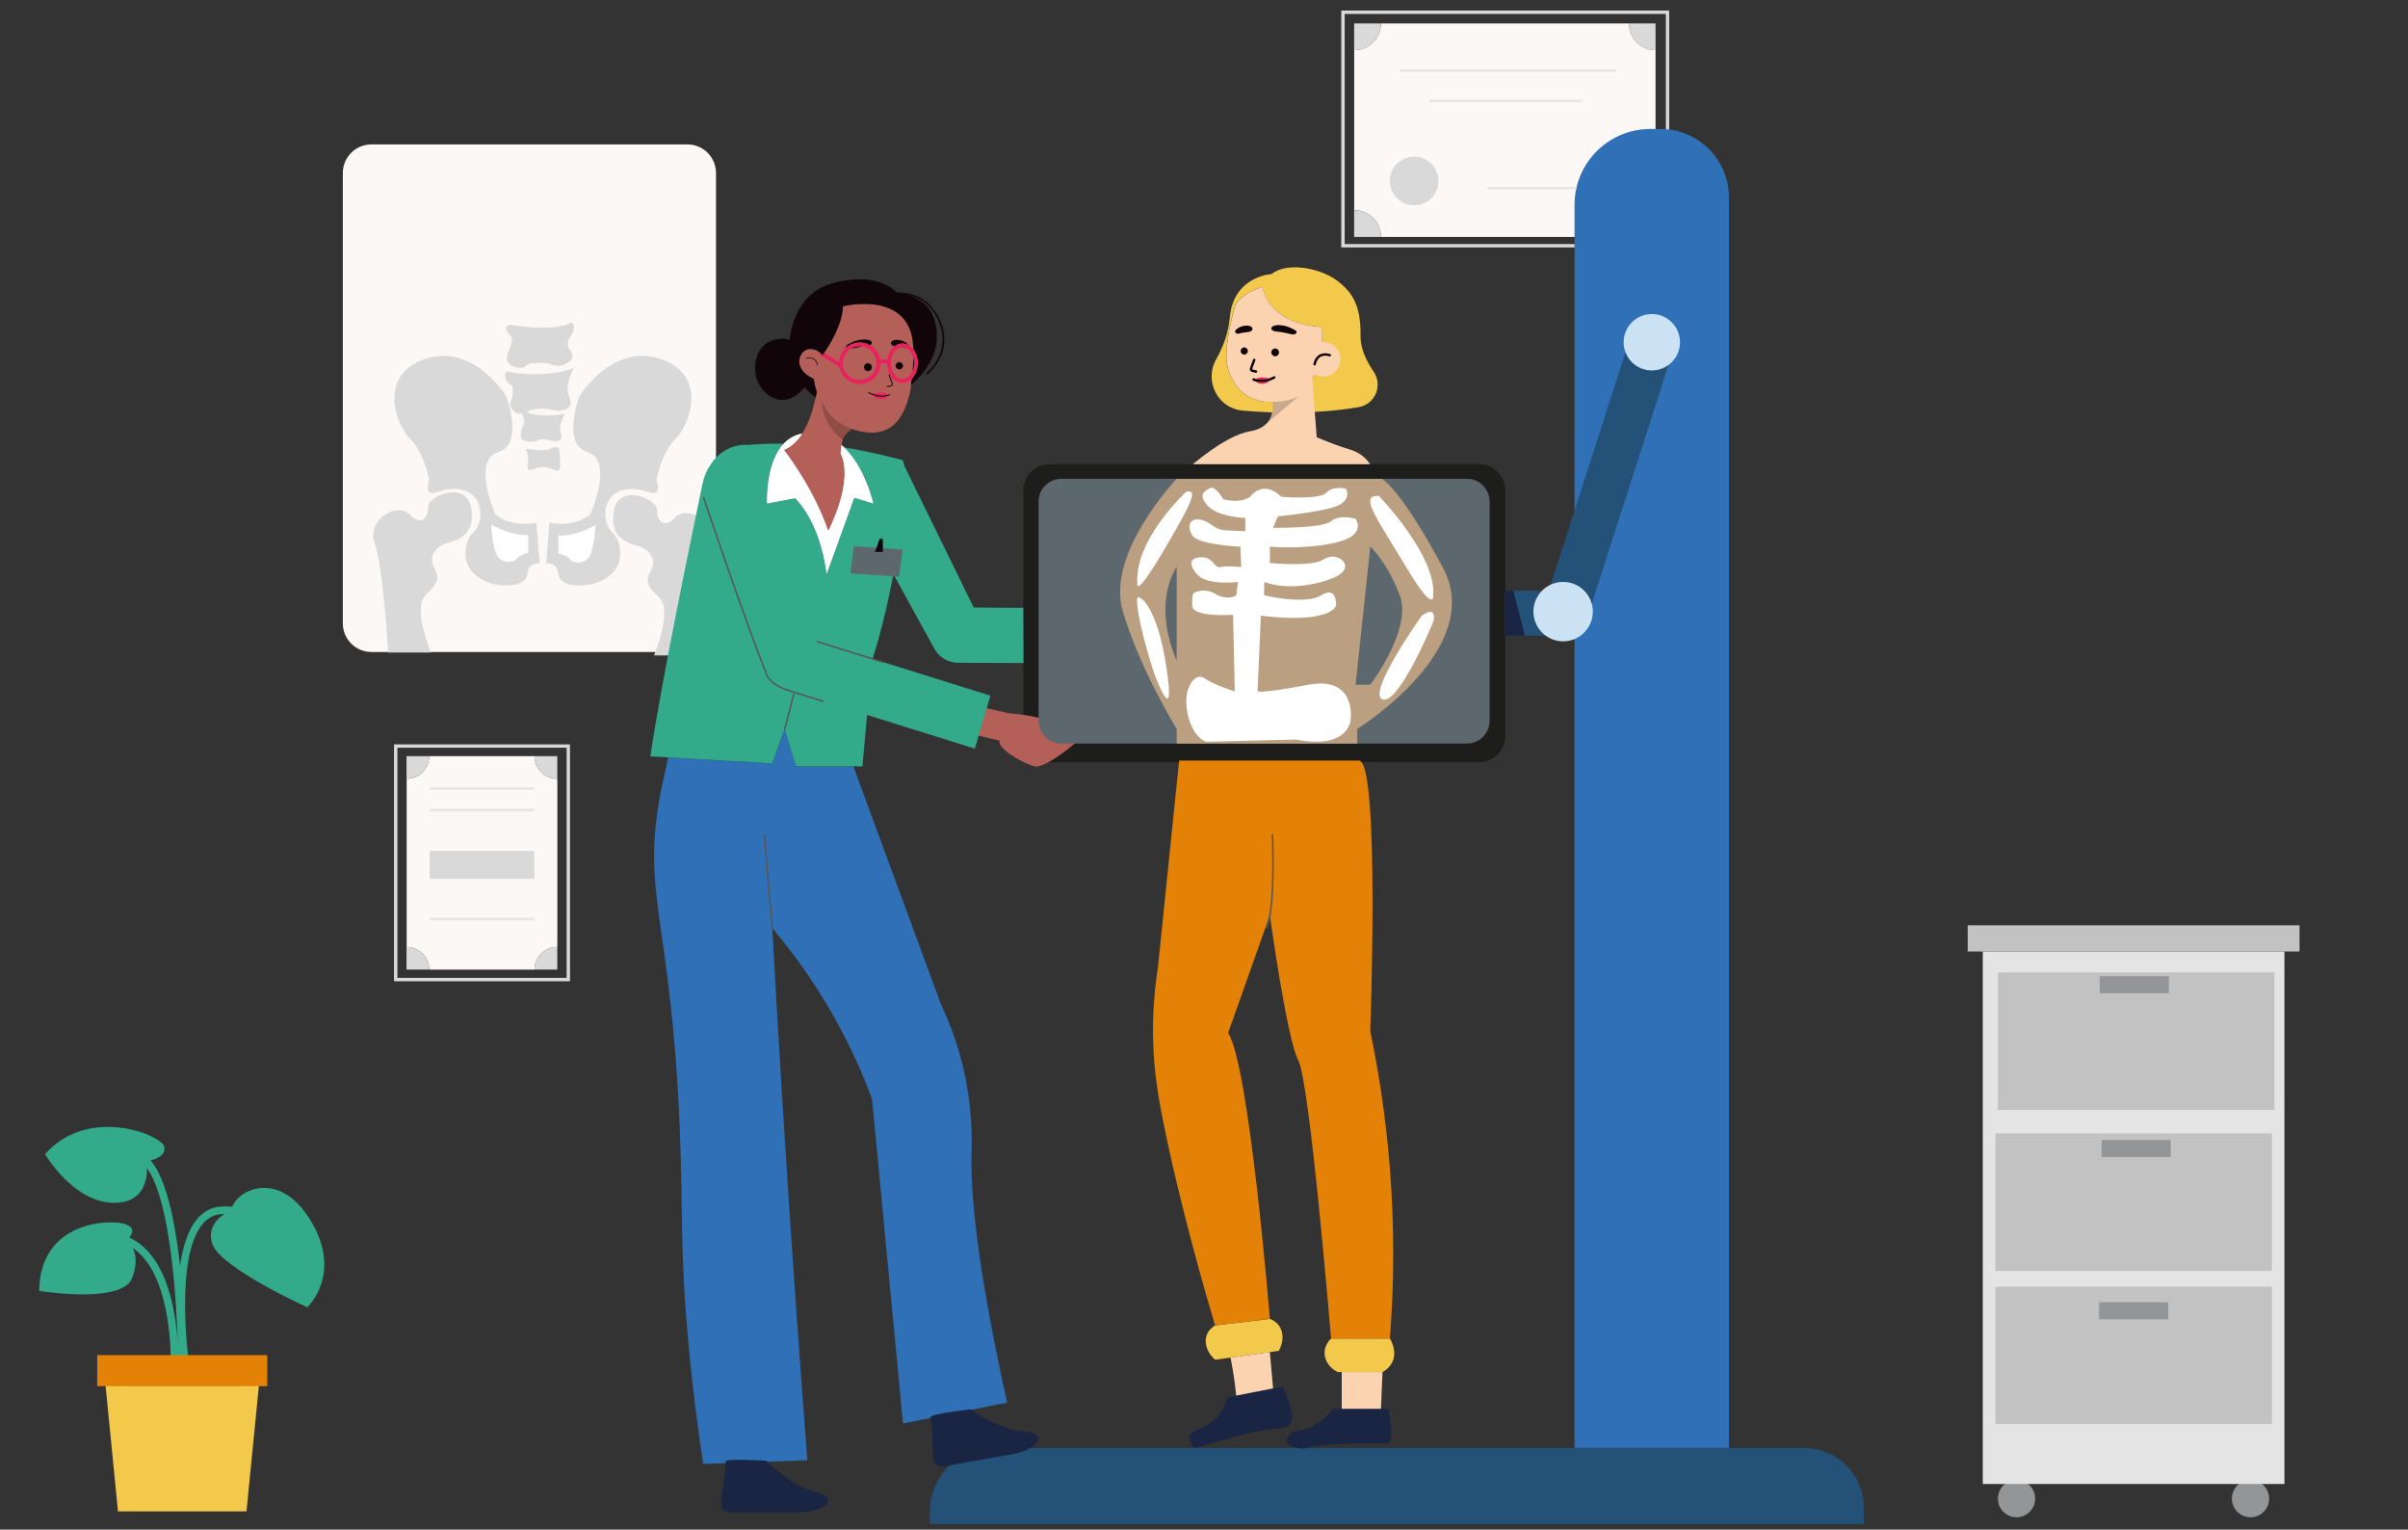 <?xml version="1.0" encoding="UTF-8"?>
<svg xmlns="http://www.w3.org/2000/svg" id="Calque_1" viewBox="0 0 685 435">
  <rect x="0" y="0" width="685" height="435" fill="#333333" stroke="none"/>
  <path d="m420.71,132.49h-122.1c-3.87,0-7.02,3.15-7.02,7.02v69.74c0,3.87,3.15,7.02,7.02,7.02h122.1c3.87,0,7.02-3.15,7.02-7.02v-69.74c0-3.87-3.15-7.02-7.02-7.02h0Zm3.03,72.5c0,3.57-2.9,6.46-6.46,6.46h-115.37c-3.57,0-6.46-2.9-6.46-6.46v-62.38c0-3.57,2.9-6.46,6.46-6.46h115.37c3.57,0,6.46,2.9,6.46,6.46v62.38Z" style="fill:#1d1d1b; stroke:#1d1d1b; stroke-miterlimit:10;"></path>
  <path d="m470.95,14.26v53.12h-85.73,7.6c0-4.2-3.39-7.58-7.57-7.58h-.03V14.26h.03c4.18,0,7.57-3.39,7.57-7.57v-.03h70.57v.03c0,4.18,3.37,7.56,7.56,7.57Zm-275.41,26.81h-89.88c-4.49,0-8.14,3.64-8.14,8.14v128.07c0,4.49,3.64,8.14,8.14,8.14h89.88c4.49,0,8.14-3.64,8.14-8.14V49.21c0-4.49-3.64-8.14-8.14-8.14h0Zm-36.99,173.97v60.72h-42.87,6.4c0-3.56-2.86-6.43-6.4-6.47v-47.81c3.54-.04,6.39-2.91,6.4-6.44h29.98c0,3.57,2.91,6.44,6.46,6.44v-6.44h.03Zm-.03,54.25c-3.57,0-6.46,2.9-6.46,6.46h6.46v-6.46Z" style="fill:#fbf8f5; stroke-width:0px;"></path>
  <path d="m402.28,44.55c-3.81,0-6.91,3.1-6.91,6.91s3.1,6.91,6.91,6.91,6.91-3.1,6.91-6.91-3.1-6.91-6.91-6.91Zm-17.04,15.26h-.03v7.57h7.6c0-4.19-3.39-7.57-7.57-7.57Zm-.03-53.14v7.6h.03c4.18,0,7.57-3.39,7.57-7.57v-.03h-7.6Zm17.06,37.88c-3.81,0-6.91,3.1-6.91,6.91s3.1,6.91,6.91,6.91,6.91-3.1,6.91-6.91-3.1-6.91-6.91-6.91Zm61.11-37.88v.03c0,4.18,3.37,7.56,7.56,7.57h0v-7.6h-7.57Zm0,60.72h7.57v-7.57c-4.19,0-7.57,3.38-7.57,7.57Zm0,0h7.57v-7.57c-4.19,0-7.57,3.38-7.57,7.57Zm0-60.72v.03c0,4.18,3.37,7.56,7.56,7.57h0v-7.6h-7.57Zm-61.11,37.88c-3.81,0-6.91,3.1-6.91,6.91s3.1,6.91,6.91,6.91,6.91-3.1,6.91-6.91-3.1-6.91-6.91-6.91Zm-17.06-30.28h.03c4.18,0,7.57-3.39,7.57-7.57v-.03h-7.6v7.6Zm.03,45.54h-.03v7.57h7.6c0-4.19-3.39-7.57-7.57-7.57Zm-3.69-56.8v67.36h93.28V3h-93.28Zm92.33,66.4h-91.37V3.96h91.37v65.45Zm-2.93-9.59c-4.19,0-7.57,3.38-7.57,7.57h7.57v-7.57Zm0-45.55h0v-7.6h-7.57v.03c0,4.18,3.37,7.56,7.56,7.57Zm-68.67,44.11c3.81,0,6.91-3.1,6.91-6.91s-3.1-6.91-6.91-6.91-6.91,3.1-6.91,6.91,3.1,6.91,6.91,6.91Zm-9.46-51.68v-.03h-7.6v7.6h.03c4.18,0,7.57-3.39,7.57-7.57Zm-7.57,53.11h-.03v7.57h7.6c0-4.19-3.39-7.57-7.57-7.57Zm0,0h-.03v7.57h7.6c0-4.19-3.39-7.57-7.57-7.57Zm-.03-53.14v7.6h.03c4.18,0,7.57-3.39,7.57-7.57v-.03h-7.6Zm17.06,37.88c-3.81,0-6.91,3.1-6.91,6.91s3.1,6.91,6.91,6.91,6.91-3.1,6.91-6.91-3.1-6.91-6.91-6.91Zm61.11-37.88v.03c0,4.18,3.37,7.56,7.56,7.57h0v-7.6h-7.57Zm0,60.72h7.57v-7.57c-4.19,0-7.57,3.38-7.57,7.57ZM385.22,6.66v7.6h.03c4.18,0,7.57-3.39,7.57-7.57v-.03h-7.6Zm78.17,0v.03c0,4.18,3.37,7.56,7.56,7.57h0v-7.6h-7.57Zm-78.14,53.14h-.03v7.57h7.6c0-4.19-3.39-7.57-7.57-7.57Zm78.14,7.58h7.57v-7.57c-4.19,0-7.57,3.38-7.57,7.57Zm-271.21,57.42c3.95-3.8,9.39-18.13-4.28-22.74s-23,10.54-23,10.54c0,0-5.32,13.67,2.25,15.97,7.58,2.3.82,17.62.82,17.62,0,0-3.95,3.95-11.69,2.47l-.91,11.53c.66-.03,1.63.04,2.39.66,1.17.97.76,2.39,1.48,3.6,1.4,2.35,5.9,2.07,6.76,2.02,3.22-.2,8.49-1.88,10.01-6.45,1.11-3.32-.33-6.45-.47-6.75-.94-1.97-1.81-1.8-2.64-3.62-1.17-2.57-.98-6.36,1.2-8.57,1.52-1.54,3.51-1.84,4.4-1.96,4.28-.62,7.02,1.97,8.23.82.42-.4.71-1.29,0-3.46h0s1.48-7.87,5.44-11.67h0Zm-.04,22.31c-3.13,3.38-5.27,1.23-5.27-2.06s-10.71-7.58-12.19,0,3.3,9.23,6.92,10.26c3.62,1.03,5.1,4.23,3.62,6.87s-1.65,4.12,2.3,7.74-1.48,16.47-1.48,16.47h12.19s1.32-23.55,3.79-30.93c2.47-7.38-6.76-11.74-9.88-8.36h0Zm38.56-23.99c-13.56-.37-12.48,20.07-12.48,20.07l7.94-1.51s6.97,6.03,9,21.57l7.86-21.71,5.4,1.64s-4.16-19.68-17.71-20.06Zm-68.24-27.65c1.82-3.13,0-3.79,0-3.79-4.61,2.96-17.62.66-17.62.66h0s-1.98.82,0,2.64c1.98,1.81-.33,4.12-.66,6.75s4.45,3.62,5.44,2.3,6.59-.66,6.59-.66c0,0,2.14,1.48,4.94,0s1.32-3.46,1.32-3.46c-2.14-2.3,0-4.45,0-4.45h0Zm.79,9.16c-.19.09-7.01,3.16-19.29,1.05,0,0-1.26,2.47,1.86,4.12,0,0,.33,2.47-.5,4.28-.54,1.18.26,2.49,1.16,3.13.53.38,1.22.51,1.99.4.76,1.53.73,2.55.49,3.23-.24.66-.83,1.48-.82,2.8,0,.38,0,.68.15.97.78,1.46,4.13.93,4.13.93,0,0,1.16-1.23,4.28-.25,3.13.98,3.13-1.32,3.13-1.32-1.48-2.14.82-6.32.82-6.32-1.63.36-4.02.7-6.86.43-1.58-.14-2.95-.45-4.12-.79.36-.15.74-.34,1.1-.57,1.85-.57,3.32-.58,4.28-.5,1.93.18,2.8.83,4.61.5.64-.11,1.95-.36,2.47-1.32.54-.98-.06-2.15-.33-2.96-.53-1.58-.59-4.02,1.45-7.8h0Zm0-.02v.02h.02v-.02h-.02Zm-4.26,22.98s-.81-.98-2.47,0c-1.64.98-6.87,0-6.92,0,.23.57.52,1.42.61,2.47.19,2.02-.47,2.95.05,3.45.68.67,1.99-.77,4.43-.68,2.31.1,3.5,1.49,4.3.85.17-.14.39-.43.39-2.17,0-1.62-.2-2.95-.39-3.92h0Zm-6.42,21.07c-7.74,1.48-11.69-2.47-11.69-2.47,0,0-6.76-15.31.82-17.62,7.57-2.3,2.25-15.97,2.25-15.97,0,0-9.33-15.15-23-10.54-13.67,4.61-8.23,18.94-4.28,22.74,3.96,3.8,5.44,11.68,5.44,11.68h0c-.71,2.16-.42,3.05,0,3.45,1.21,1.15,3.95-1.44,8.23-.82.89.12,2.88.42,4.4,1.96,2.19,2.22,2.37,6,1.2,8.57-.83,1.83-1.7,1.65-2.64,3.62-.14.3-1.58,3.43-.47,6.75,1.52,4.57,6.79,6.25,10.01,6.45.86.06,5.36.33,6.76-2.02.73-1.21.32-2.64,1.48-3.6.76-.62,1.73-.69,2.39-.66l-.91-11.53h0Zm-18.6-4.44c-1.48-7.58-12.19-3.3-12.19,0s-2.14,5.45-5.27,2.06c-3.13-3.38-12.35.98-9.88,8.36,2.47,7.37,3.79,30.93,3.79,30.93h12.19s-4.3-10.17-2.46-14.96l.98-1.51c3.95-3.62,3.79-5.1,2.3-7.74s0-5.84,3.62-6.87c3.62-1.03,8.4-2.68,6.92-10.26Zm-18.3,125.06h-.03v6.46h6.42c0-3.55-2.86-6.42-6.4-6.46Zm-.03-54.25v6.44h.03c3.54-.04,6.39-2.91,6.4-6.44h-6.42Zm6.57,26.95v7.96h29.79v-7.96h-29.79,0Zm29.84-26.95c0,3.57,2.91,6.44,6.46,6.44v-6.44h-6.46Zm0,60.71h6.46v-6.46c-3.57,0-6.46,2.9-6.46,6.46Zm0,0h6.46v-6.46c-3.57,0-6.46,2.9-6.46,6.46Zm0-60.71c0,3.57,2.91,6.44,6.46,6.44v-6.44h-6.46Zm-29.84,34.91h29.79v-7.96h-29.79v7.96Zm-6.57-28.47h.03c3.54-.04,6.39-2.91,6.4-6.44h-6.42v6.44Zm.03,47.81h-.03v6.46h6.42c0-3.55-2.86-6.42-6.4-6.46Zm-3.59-57.58v67.36h50.06v-67.36h-50.06Zm49.11,66.4h-48.15v-65.45h48.15v65.45Zm-2.68-8.82c-3.57,0-6.46,2.9-6.46,6.46h6.46v-6.46Zm0-47.81v-6.44h-6.46c0,3.57,2.91,6.44,6.46,6.44Zm-6.51,20.51h-29.79v7.96h29.79v-7.96Zm-29.93-26.95h-6.42v6.44h.03c3.54-.04,6.39-2.91,6.4-6.44Zm-6.4,54.25h-.03v6.46h6.42c0-3.55-2.86-6.42-6.4-6.46Zm0,0h-.03v6.46h6.42c0-3.55-2.86-6.42-6.4-6.46Zm-.03-54.25v6.44h.03c3.54-.04,6.39-2.91,6.4-6.44h-6.42Zm6.57,26.95v7.96h29.79v-7.96h-29.79Zm29.84-26.95c0,3.57,2.91,6.44,6.46,6.44v-6.44h-6.46Zm0,60.71h6.46v-6.46c-3.57,0-6.46,2.9-6.46,6.46Zm-36.4-60.71v6.44h.03c3.54-.04,6.39-2.91,6.4-6.44h-6.42Zm36.4,0c0,3.57,2.91,6.44,6.46,6.44v-6.44h-6.46Zm-36.37,54.25h-.03v6.46h6.42c0-3.55-2.86-6.42-6.4-6.46Zm36.37,6.46h6.46v-6.46c-3.57,0-6.46,2.9-6.46,6.46Zm-29.84-33.76v7.96h29.79v-7.96h-29.79Z" style="fill:#d9d9d9; stroke-width:0px;"></path>
  <path d="m286.5,398.88h0c-9.88,1.99-19.76,3.96-29.63,5.94-2.93-30.74-5.85-61.49-8.79-92.23-2.52-6.84-5.9-14.58-10.47-22.77-5.89-10.55-12.23-19.14-17.91-25.84.83,15.15,1.71,30.38,2.65,45.67,2.19,35.6,4.64,70.82,7.32,105.63-9.88.34-19.76.7-29.63,1.04-1.21-7.94-2.85-19.76-4.19-34.17-2.46-26.62-1.51-36.5-2.44-60.31-2.38-60.75-11.35-67.47-5.23-97.61.51-2.53,1.16-5.58,1.87-8.82l29.65,1.73,3.53-9.78,3.23,10.6h16.3c8.3,22.54,16.61,45.08,24.9,67.62,1.7,3.59,4.09,9.23,5.93,16.39,3.29,12.85,2.87,23.11,2.79,26.15-.29,11.27,1.43,31.49,10.11,70.77h0Zm161.4-217.19v230.09h43.93V56.15c0-10.75-8.72-19.47-19.47-19.47h-2.9c-11.9,0-21.55,9.65-21.55,21.55v89.57" style="fill:#3070b7; stroke-width:0px;"></path>
  <path d="m530.19,428.69v4.72h-265.65v-3.68c0-9.89,8.03-17.93,17.93-17.93h230.83c9.32,0,16.89,7.57,16.89,16.89Zm-85.99-258.02l8.09,2.6,22.62-70.33-12.15-3.91-22.18,68.96h-12.39v12.76h16v-10.09h0Z" style="fill:#235177; stroke-width:0px;"></path>
  <path d="m297.32,204.61c-5.24-1.53-10.23-1.74-10.23-1.74l-13.99-3.2h-.02l-2.24,7.69,13.57,3.29c-.91,2.25,7.25,6.84,10.15,7.31s11.99-6.82,12.83-8.19c.85-1.38-4.84-3.61-10.08-5.15h0Zm-37.36-102.28s0,.11,0,.16h0c0,.47-.04.94-.07,1.41-.13,1.95-.33,3.8-.62,5.53,0,.07-.02.12-.03.19-1.69,10.03-6.35,15.99-16.93,12.36-1.12.94-2.18,1.99-2.53,2.85-.05.11-.09.25-.12.41-.1.37-.18.86-.26,1.35-.02.18-.05.37-.07.55-.12.93-.19,1.74-.19,1.74,3.93,8.14-3.53,22.15-3.53,22.15-4.42-12.81-12.64-23.09-12.64-23.09,1.04-.4,1.98-1.01,2.82-1.76.91-.82,1.71-1.8,2.4-2.88,2.11-3.3,3.27-7.48,3.86-10.33.11-.55.2-1.06.28-1.5-.35-1.09-.63-2.21-.8-3.36,0-.11,0-.23,0-.34-6.57-2.87-4.19-8.63-1.03-8.55,1.59.04,2.72.81,3.44,1.78,1.41-1.95,5.68-8.31,5.82-13.88.02-.02.04-.03.07-.04.34-.09,2.09-.48,4.44-.61,1.88-.11,4.16-.06,6.38.47,3.59.85,7.07,2.93,8.61,7.5.64,2.21.83,4.84.73,7.88h0Z" style="fill:#b46058; stroke-width:0px;"></path>
  <path d="m444.66,165.49c4.67,0,8.45,3.79,8.45,8.45s-3.79,8.45-8.45,8.45-8.45-3.79-8.45-8.45,3.79-8.45,8.45-8.45Zm25.23-76.18c4.43,0,8.02,3.59,8.02,8.02s-3.59,8.02-8.02,8.02-8.02-3.59-8.02-8.02,3.59-8.02,8.02-8.02Z" style="fill:#cbe2f4; stroke-width:0px;"></path>
  <path d="m264.72,403.02c-.14-.93,11.37-2.22,11.37-2.22,0,0,8.26,5.89,15.34,6.29,7.08.4,4.01,5.15-3.59,6.49-7.6,1.34-13.4,2.37-18.81,3.32-5.4.96-2.84-4.24-4.31-13.89h0Zm-58.31,12.61c.02-.94,11.59-.2,11.59-.2,0,0,7.11,7.24,14.02,8.86s3.05,5.77-4.67,5.77h-19.1c-5.49,0-2.06-4.67-1.83-14.43h0Zm188.53-5.23s-21.84,0-23.01,1.4c-3.21.56-5.54-.65-5.78-1.98-.22-1.22,1.35-2.48,1.6-2.67,1.33-.11,3.58-.45,6.01-1.74,2.89-1.53,4.58-3.62,5.37-4.76h15.8s1.86,8.36,0,9.76h0Zm-45.79-13.02c-1.01,3.58-2.68,5.57-4.1,6.75-2.95,2.43-6.35,2.54-6.73,4.53-.22,1.16.71,2.32,1.54,3.14,12.85-3.73,20.11-5.4,23.23-5.51.68-.02,3.09-.04,4.05-1.56.28-.43.54-.98.36-2.24-.7-4.88-2.67-8.14-2.67-8.14l-15.7,3.02h0Zm84.66-216.62h-5.6v-12.76h2.28c1.1,4.25,2.21,8.51,3.31,12.76h0Z" style="fill:#192542; stroke-width:0px;"></path>
  <path d="m390.75,105.67c-2.06-3-3.78-6.58-3.72-10.12.14-8.76-2.36-12.6-6.92-15.92-4.57-3.32-13.84-5.28-18.41-1.69h0s-10.85.54-11.88,12.47c-.36,4.15-1.78,8.07-3.87,11.8-3.48,6.19.49,13.94,7.56,14.56,9.14.8,20.98,1.03,32.93-.97,4.72-.79,7.03-6.18,4.31-10.12h0Zm-15.21-4.03c-2.37,11.86-11.83,12.47-11.83,12.47-7.92,1.2-12.62-3.22-14.4-9.28-1.37-4.66.62-12.25,1.64-16.55.34-1.45,1.13-2.78,2.3-3.71,1.82-1.42,3.82-2.4,5.88-2.92.55,3.13,3.82,10.56,16.72,11.31.39,2.5.33,5.4-.33,8.68Zm-29.88,275.3c-.63.37-1.75,1.16-2.32,2.55-.93,2.27-.02,5.18,2.32,7.21l18.13-2.55c1.4-2.48,1.41-5.3,0-7.21-.79-1.07-1.85-1.6-2.54-1.85l-15.58,1.85Zm47.65,13.25h-12.78c-2.41-1.16-3.88-3.47-3.72-5.81.14-2.02,1.45-3.34,1.85-3.72h16.73s.48.76.83,1.89c.24.75.71,2.37.11,4.16-.72,2.18-2.55,3.22-3.05,3.49h.02Z" style="fill:#f3c94c; stroke-width:0px;"></path>
  <path d="m339.16,132.49h0s0,0,0,0Zm35.41-8.12l-1.02-13.16v-.16s0,0,0,.02l-.26-3.36c.24-.4.48-.82.7-1.27.27.15.54.29.83.38,2.57.88,5.36-.49,6.24-3.05.88-2.57-.49-5.36-3.05-6.24-.63-.22-1.28-.3-1.91-.26.07-1.55,0-2.98-.22-4.3-12.9-.75-16.17-8.18-16.72-11.31-2.06.52-4.06,1.49-5.88,2.92-1.18.93-1.96,2.26-2.3,3.71-1.02,4.3-3.01,11.89-1.64,16.55,1.64,5.6,5.79,9.8,12.68,9.45l-.03,1.75c-.04,1.06-.26,2.54-1.21,3.84-1.63,2.21-4.47,2.65-5.33,2.8-3.1.57-8.05,2.67-16.14,9.34h50.44c-.37-.56-.96-1.35-1.84-2.1-1.68-1.45-3.41-1.94-4.35-2.23-2.17-.65-5.01-1.65-8.96-3.32h0Zm-24.53,261.7h0c.32,1.58.62,3.23.88,4.96.32,2.04.55,4,.74,5.86l10.5-2.06-.93-10.33-11.19,1.58h0Zm31.64,4.11v10.46h11.16c.15-3.48.3-6.97.45-10.45h-11.61,0Z" style="fill:#fcd3b1; stroke-width:0px;"></path>
  <path d="m398.18,19.73h61.4v.7h-61.4v-.7Zm8.41,8.64h43.44v.7h-43.44v-.7Zm16.61,24.79h25.16v.7h-25.16v-.7ZM122.22,223.9h29.79v.7h-29.79v-.7Zm0,6.14h29.79v.7h-29.79v-.7Zm0,30.96h29.79v.7h-29.79v-.7Z" style="fill:#e7e6e6; stroke-width:0px;"></path>
  <path d="m248.52,111.98l-.48-.05c2.04.85,3.7.59,4.5.36-.86-1.06-3.02-.6-4.02-.32h0Zm2.35.83c-.85,0-1.89-.16-3.06-.67.47.48,1.62,1.44,2.95,1.37,1.31-.08,1.71-.64,1.83-.93-.4.11-.99.23-1.72.23h0Zm5.84-5.04c-1.81,0-3.28-2.02-3.28-4.49s1.45-4.46,3.24-4.49h.04c.33,0,.66.07.98.2.25,0,.5-.11.64-.28.17-.2.19-.47.03-.67-.51-.26-1.06-.4-1.64-.4-.84,0-1.62.3-2.28.81-1.07.83-1.84,2.22-2.07,3.84-.51-.15-1.21-.23-1.96.05-.29-1.81-1.39-3.34-2.91-4.21-.86-.5-1.86-.78-2.93-.78-1.47,0-2.82.54-3.85,1.43-1.19,1.02-1.97,2.5-2.06,4.17-1.42-.87-2.83-1.75-4.24-2.62-.14-.1-.3-.19-.44-.28-.27-.16-.61-.09-.78.17h0c-.16.28-.09.63.18.8,1.77,1.1,3.55,2.2,5.32,3.29,0,0,.04,0,.05.02.51,2.76,2.93,4.87,5.83,4.87,3.16,0,5.75-2.49,5.91-5.6.72-.46,1.45-.28,1.84-.11.09,3.01,2.03,5.43,4.42,5.43.98,0,1.87-.4,2.61-1.1.11-.76.18-1.56.25-2.36-.55,1.38-1.63,2.31-2.86,2.31h0Zm-12.16.29c-2.64,0-4.78-2.14-4.78-4.78,0-1.74.93-3.26,2.31-4.09.72-.44,1.57-.69,2.47-.69.2,0,.4,0,.6.05,2.35.29,4.18,2.29,4.18,4.73,0,2.64-2.14,4.78-4.78,4.78Zm15.22-8.85c-.41-.5-.89-.9-1.41-1.17.16.2.14.47-.03.67-.14.16-.39.27-.64.28.97.42,1.75,1.43,2.09,2.73.03-.87.02-1.71,0-2.51h0Zm99.03,9.47c-.62,0-1.15-.09-1.55-.18.22.28.68.6,1.65.66,1,.06,1.89-.48,2.47-.95-.97.35-1.84.47-2.57.47Zm2.16-1.06c-.97-.27-2.74-.61-3.64.17.7.19,2.01.37,3.64-.17Zm-116.41-10.27c-1.47,0-2.82.54-3.85,1.43.03.05.06.09.11.13.2.19.55.31.93.31.11,0,.24-.02.35-.04.72-.44,1.57-.69,2.47-.69.2,0,.4,0,.6.05.42-.08.84-.12,1.24-.16.51-.04.85-.13,1.09-.25-.86-.5-1.86-.78-2.93-.78h0Zm13.8.69c-.51-.26-1.06-.4-1.64-.4-.84,0-1.62.3-2.28.81.07.02.14.03.22.04.86.11,1.49.18,2.03.3h.04c.33,0,.66.07.98.2.25,0,.5-.11.64-.28.17-.2.19-.47.03-.67h0Zm1.41,1.17c.03.8.04,1.64,0,2.51.13.49.21,1.01.21,1.56,0,.79-.15,1.54-.42,2.18-.07.8-.14,1.6-.25,2.36,1.1-1.02,1.82-2.68,1.82-4.54,0-1.6-.53-3.05-1.37-4.07Z" style="fill:#e7235d; stroke-width:0px;"></path>
  <path d="m254.17,163.35l11.29,20.51c.92,2.03,2.66,3.59,4.8,4.27,1.1.34,1.99.36,2.36.36,3.2,0,9.8.05,18.53.07-.02-5.23-.04-10.46-.06-15.69-4.7-.03-9.4-.06-14.1-.1l-19.61-40.04h-.08c-.24-1.73-.64-1.91-.64-1.91,0,0-8.78-2.36-16.55-3.58,2.16,2.31,3.62,4.5,4.58,6.15s1.99,3.44,2.64,6.05c.37,1.5.51,2.79.55,3.72-.62-.28-1.3-.54-2.04-.8-1.01-.35-1.96-.62-2.84-.82l-7.86,21.71c-2.03-15.53-9-21.57-9-21.57l-7.94,1.51h0s-.02-.42-.02-1.04c0-2.93.39-11.4,4.77-15.98-.37,0-.75,0-1.12,0-3.08,0-6.16.12-9.22.36-.04,0-.08,0-.11,0-.2-.03-.42-.04-.65-.04-4.36.17-7.71,2.47-9.75,5.69-.99,1.42-1.79,3.17-2.24,5.32-2.42,11.54-12.17,58.5-14.84,77.6l5,.29,29.65,1.73,3.53-9.78,3.23,10.6h18.91l1.31-14.62,30.65,9.58,4.45-15.06-33.51-10.47c2.63-8.46,4.53-16.73,5.9-24.04h0Z" style="fill:#33aa89; stroke-width:0px;"></path>
  <path d="m417.28,136.16h-115.37c-3.57,0-6.46,2.9-6.46,6.46v62.38c0,3.57,2.9,6.46,6.46,6.46h115.37c3.57,0,6.46-2.9,6.46-6.46v-62.38c0-3.57-2.9-6.46-6.46-6.46Zm-82.55,51.82c-7.21-17.2,0-26.73,0-26.73v26.73Zm50.9,6.74l4.19-39.28s4.65,4.19,8.36,13.81c3.72,9.63-8.36,25.47-8.36,25.47h-4.19Zm-50.9-33.47v26.73c-7.21-17.2,0-26.73,0-26.73Zm55.08,33.47h-4.19l4.19-39.28s4.65,4.19,8.36,13.81c3.72,9.63-8.36,25.47-8.36,25.47Zm-134.04-30.72l-13.86-.94.98-7.73,13.86.94-.98,7.73Z" style="fill:#5d686e; stroke-width:0px;"></path>
  <path d="m410.5,161.5c-12.32-23.01-17.43-25.33-17.43-25.33h-58.34s-20.22,21.14-15.34,37.65c4.88,16.5,15.34,33.47,15.34,33.47v4.19h51.36v-4.19s36.72-22.78,24.41-45.78h0Zm-75.77,26.48c-7.21-17.2,0-26.73,0-26.73v26.73Zm55.08,6.74h-4.19l4.19-39.28s4.65,4.19,8.36,13.81c3.72,9.63-8.36,25.47-8.36,25.47h0Z" style="fill:#ba9f80; stroke-width:0px;"></path>
  <path d="m158.84,152.3v5.13s2.3.3,3.3,1.62,4.78,1.54,5.93-1.62c1.16-3.15,1.32-8.1,1.32-8.1,0,0-5.44,3.3-10.54,2.96h0Zm-19.1-3.13s.16,4.94,1.32,8.1c1.15,3.15,4.94,2.93,5.93,1.62.99-1.32,3.3-1.62,3.3-1.62v-5.13c-5.1.33-10.54-2.96-10.54-2.96h0Zm192.08,40.67c-2.81-18.82-8.56-21.49-8.39-19.33,0,0-.23,5.15,4.88,20.95,0,0,6.33,17.2,3.51-1.63Zm5.62-49.98h0s-15.04,13.72-13.87,26.5c0,0-.13,3.2,7.95-10.6,8.09-13.8,9.1-16.6,5.92-15.9Zm67.01,35.22s-15.8,22.2-11.16,23.82c4.65,1.63,14.44-22.08,14.44-22.08,0,0,1.36-4.88-3.29-1.74Zm-12.2-34.05c-5.84-.34-.59,6.27,7.74,20.22,8.33,13.95,7.71,8,7.71,8,.93-11.28-15.45-28.22-15.45-28.22Zm-12.22,13.25c9.06-2.09,5.57-6.74,5.57-6.74,0,0-4.42-1.4-6.97.7-2.55,2.08-16.49,1.85-16.49,1.85l1.39-3.25s14.87-1.4,17.9-3.49,1.4-4.37,1.4-4.37c0,0-3.48-.98-5.57,1.14s-12.78,1.14-12.78,1.14c-5.18-4.96-8.62-.3-8.83,0-3.11,2.14-7.67.7-7.67.7,0,0-2.32-3.95-3.72-3.19s-3.72,1.81-.7,5.06c3.02,3.26,10.69,3.49,10.69,3.49v3.72s-1.85,0-5.57-.23c-3.72-.23-4.19-2.55-7.21-3.02s-3.95,1.63-2.32,4.42c1.63,2.78,13.71,3.25,13.71,3.25l.23,5.81s-3.96-.47-5.81,0c-1.85.46-2.09-2.79-5.34-2.79s-4.19,1.63-1.4,4.88,11.62,2.15,11.62,2.15l-.47,3.76c-2.32,1.49-5.34,0-5.34,0,0,0-2.33-1.73-4.88-1.26s-2.32.94-2.32,4.28,11.62,2.57,11.62,2.57l.47,21.76s-6.05-1.88-8.6-3.74c-2.56-1.86-6.28,2.55-4.88,9.76,1.4,7.2,5.34,8.3,5.34,8.3l25.56-.63c15.34,3.02,15.57-5.81,15.57-5.81,0,0,1.67-12.36-12.08-9.76s-14.41,1.87-14.41,1.87l.93-21.52c19.99,2.44,21.38-2.81,21.38-2.81,0,0,.46-5.9-4.19-3.01-4.65,2.89-16.27,0-16.27,0l.07-3.76s6.21,2.73,16.2,0c9.99-2.72,6.04-6.1,6.04-6.1,0,0-2.32-2.32-5.57-.23-3.26,2.09-15.09.93-15.09.93v-4.65s9.75.93,18.81-1.17h0Zm-140.65-27.68c-.02.18-.05.37-.07.55.26.03.52.07.77.1h.02c-.24-.22-.48-.44-.73-.65h0Zm-13.6-.4c.91-.82,1.71-1.8,2.4-2.88-2.18.4-3.88,1.44-5.22,2.85.94,0,1.88,0,2.82.03h0Zm14.33,1.05h-.02c-.26-.03-.52-.07-.77-.1-.12.93-.19,1.74-.19,1.74,3.93,8.14-3.53,22.15-3.53,22.15-4.42-12.81-12.64-23.09-12.64-23.09,1.04-.4,1.98-1.01,2.82-1.76-.94-.03-1.88-.03-2.82-.03-5.35,5.61-4.75,17.03-4.75,17.03l7.94-1.51s6.97,6.03,9,21.57l7.86-21.71,5.4,1.64s-2.12-10.07-8.3-15.94h0Z" style="fill:#fff; stroke-width:0px;"></path>
  <path d="m231.43,101.93c-.96-.52-2.06-.12-2.1-.11s-.08.08-.06.13c.02.05.08.08.13.06,0,0,1.05-.38,1.93.1.55.3.93.88,1.12,1.71,0,.05.05.08.1.08h.02c.06,0,.1-.07.08-.11-.2-.9-.61-1.52-1.21-1.85h0Zm16.61,10c-.29-.11-.57-.25-.87-.41-.07-.04-.15,0-.19.06s0,.15.06.19c.27.14.53.27.77.37-.15-.15-.24-.26-.24-.26l.47.05h0Zm5.2.26c-.03-.08-.11-.1-.18-.07,0,0-.19.09-.52.17.04.04.07.08.1.12,0,0,0,.07-.05.16.34-.11.55-.2.58-.21.07-.03.1-.11.07-.18Zm.73-3.12l-.93-2.55c-.03-.07-.11-.11-.18-.09-.07.03-.11.11-.09.18l.93,2.54c.05.17-.06.35-.22.41l-1.13.25c-.08.02-.12.09-.11.16,0,.07.07.11.13.11,0,0,.02,0,.03,0l1.14-.25c.33-.11.51-.43.42-.76h0Zm124.44-8.37c-.07-.03-1.64-.6-3.04.15-.88.48-1.47,1.38-1.76,2.66-.04.19.08.37.27.42.03,0,.05,0,.08,0,.16,0,.31-.11.34-.28.23-1.08.71-1.82,1.41-2.2,1.1-.6,2.45-.11,2.46-.11.18.07.38-.02.45-.2.07-.18-.02-.38-.2-.45h0Zm-15.6,6.45c-.1-.16-.31-.23-.48-.13-.48.27-.94.46-1.37.6.05,0,.1.03.13.04l.95-.1s-.25.31-.67.65c.41-.14.85-.33,1.3-.58.16-.1.23-.31.13-.48Zm-6.06.45c-.17-.09-.38,0-.47.16s0,.38.16.47c.04.02.33.15.81.27-.17-.22-.19-.4-.19-.41h0c.08-.11.16-.22.27-.3-.34-.09-.54-.18-.57-.19Zm.63-2.28l-1.08-.24c-.07-.02-.11-.09-.1-.11l.92-2.5c.07-.18-.03-.38-.2-.45-.18-.07-.38.03-.45.2l-.93,2.53c-.11.43.12.87.57,1.01l1.11.25s.05,0,.08,0c.16,0,.31-.11.34-.28.04-.19-.08-.37-.27-.42h0Zm-109.43-8.09h0s-.4-.88-2.81-.66c-1.87.17-3.8,1.21-4.29,1.64-.19.17-.24.38-.13.57,1.03-.89,2.38-1.43,3.85-1.43,1.07,0,2.07.29,2.93.78.73-.35.46-.91.46-.91Zm-3.39,1.27c-.9,0-1.75.25-2.47.69.02,0,.03,0,.05,0,.65-.16,1.83-.45,3.02-.63-.2-.04-.4-.05-.6-.05Zm12.16.29h-.04c.22.05.41.1.6.16.11.04.22.05.33.05h.08c-.32-.13-.64-.2-.98-.2h0Zm1.62-.78c-.37-.44-1.17-1.11-2.62-1.31-1.73-.24-2.16.52-2.22.62,0,0-.38.88.94,1.14.67-.52,1.44-.81,2.28-.81.58,0,1.14.14,1.64.4,0-.02-.02-.03-.03-.04h0Zm-2.51,4.97c-.57,0-1.04.47-1.04,1.04s.47,1.04,1.04,1.04,1.04-.47,1.04-1.04-.47-1.04-1.04-1.04Zm-8.94.31c-.62,0-1.13.51-1.13,1.13s.51,1.13,1.13,1.13,1.13-.51,1.13-1.13-.51-1.13-1.13-1.13Zm121.79-9.18c-.49-.42-2.38-1.44-4.23-1.62-2.37-.22-2.76.66-2.76.66,0,0-.48.97,1.52,1.14,1.52.12,3.33.56,4.19.77.12.03.26.05.39.05.36,0,.72-.11.92-.31.22-.21.21-.49-.03-.7h0Zm-12.45-.86s-.34-.87-2.18-.62c-1.42.2-2.21.86-2.57,1.29-.18.21-.18.49,0,.7.15.18.43.29.71.29.11,0,.22,0,.33-.05.66-.22,1.41-.3,2.58-.45,1.55-.2,1.14-1.16,1.14-1.16h0Zm-2.28,5.55c-.56,0-1.02.46-1.02,1.02s.46,1.02,1.02,1.02,1.02-.46,1.02-1.02-.46-1.02-1.02-1.02Zm8.79.3c-.61,0-1.11.5-1.11,1.11s.5,1.11,1.11,1.11,1.11-.5,1.11-1.11-.5-1.11-1.11-1.11Zm-114.78-1.86h0s-.4-.88-2.81-.66c-1.87.17-3.8,1.21-4.29,1.64-.19.17-.24.38-.13.57,1.03-.89,2.38-1.43,3.85-1.43,1.07,0,2.07.29,2.93.78.73-.35.46-.91.46-.91Zm10.38.77c-.37-.44-1.17-1.11-2.62-1.31-1.73-.24-2.16.52-2.22.62,0,0-.38.88.94,1.14.67-.52,1.44-.81,2.28-.81.58,0,1.14.14,1.64.4,0-.02-.02-.03-.03-.04h0Zm-10.38-.77h0s-.4-.88-2.81-.66c-1.87.17-3.8,1.21-4.29,1.64-.19.17-.24.38-.13.57,1.03-.89,2.38-1.43,3.85-1.43,1.07,0,2.07.29,2.93.78.73-.35.46-.91.46-.91Zm10.38.77c-.37-.44-1.17-1.11-2.62-1.31-1.73-.24-2.16.52-2.22.62,0,0-.38.88.94,1.14.67-.52,1.44-.81,2.28-.81.58,0,1.14.14,1.64.4,0-.02-.02-.03-.03-.04h0Zm7.95-9.01c-2.55-4.24-6.53-5.48-9.42-5.76-.65-.07-1.28-.09-1.86-.08-1.07-1.19-6.21-5.9-18.33-2.58-7.73,2.11-11.35,9.33-12.07,16.06-1.13-.34-2.36-.44-3.66-.19-5.4,1.02-6.69,6.35-5.97,10.23.5,2.65,2.71,6.03,6.13,6.88,3.13.78,5.97-1.14,7.7-3.37.97.96,2.04,1.91,3.25,2.8.11-.55.2-1.06.28-1.5-.35-1.09-.63-2.21-.8-3.36,0-.11,0-.23,0-.34-6.57-2.87-4.19-8.63-1.03-8.55,1.12.03,2.02.42,2.7.99.29.23.54.5.75.78.13-.19.3-.41.48-.68,1.72-2.49,5.21-8.16,5.34-13.2.02-.02.04-.03.07-.04.34-.09,2.09-.48,4.44-.61,1.88-.11,4.16-.06,6.38.47,3.52.86,6.92,2.93,8.43,7.5.4,1.41.63,3,.72,4.75.84,1.02,1.37,2.48,1.37,4.07,0,1.86-.72,3.52-1.82,4.54-.08.61-.16,1.21-.27,1.81.08-.07.14-.13.21-.19,7.4-6.79,8.25-13.13,6.37-18.88-1.4-4.29-5.09-6-7.68-6.69,3.48.62,6.15,2.42,7.92,5.38,5.4,9-.43,15.14-2.34,16.82-.1.08-.11.23-.02.33.04.06.11.09.17.09.06,0,.11-.02.15-.07,1.99-1.73,8.03-8.1,2.44-17.41h0Zm-10.57,7.7c-1.73-.24-2.16.52-2.22.62,0,0-.38.88.94,1.14.67-.52,1.44-.81,2.28-.81.58,0,1.14.14,1.64.4,0-.02-.02-.03-.03-.04-.37-.44-1.17-1.11-2.62-1.31h0Zm-7.77.54s-.4-.89-2.81-.67c-1.87.17-3.8,1.21-4.29,1.64-.19.17-.24.38-.13.57,1.03-.89,2.38-1.43,3.85-1.43,1.07,0,2.07.29,2.93.78.73-.35.46-.91.46-.91h0Zm10.39.76c-.37-.44-1.17-1.11-2.62-1.31-1.73-.24-2.16.52-2.22.62,0,0-.38.88.94,1.14.67-.52,1.44-.81,2.28-.81.58,0,1.14.14,1.64.4,0-.02-.02-.03-.03-.04h0Zm-10.38-.77h0s-.4-.88-2.81-.66c-1.87.17-3.8,1.21-4.29,1.64-.19.17-.24.38-.13.57,1.03-.89,2.38-1.43,3.85-1.43,1.07,0,2.07.29,2.93.78.73-.35.46-.91.46-.91Zm11.83,4.49c0,.2,0,.41,0,.61,0,.05,0,.11,0,.16h0c0,.47-.04.94-.07,1.41-.04.53-.08,1.04-.12,1.55.27-.64.42-1.39.42-2.18,0-.54-.08-1.07-.21-1.56h0Zm-1.45-3.72c-.37-.44-1.17-1.11-2.62-1.31-1.73-.24-2.16.52-2.22.62,0,0-.38.88.94,1.14.67-.52,1.44-.81,2.28-.81.58,0,1.14.14,1.64.4,0-.02-.02-.03-.03-.04h0Zm-10.38-.77h0s-.4-.88-2.81-.66c-1.87.17-3.8,1.21-4.29,1.64-.19.17-.24.38-.13.57,1.03-.89,2.38-1.43,3.85-1.43,1.07,0,2.07.29,2.93.78.73-.35.46-.91.46-.91Zm114.09,10.33s-.25.31-.67.65c-.97.35-1.84.47-2.57.47-.62,0-1.15-.09-1.55-.18-.17-.22-.19-.4-.19-.41h0c.08-.11.16-.22.27-.3.7.19,2.01.37,3.64-.17.05,0,.1.03.13.04l.95-.1h0Zm-109.4,4.86s0,.07-.05.16c-.4.11-.99.23-1.72.23-.85,0-1.89-.16-3.06-.67-.15-.15-.24-.26-.24-.26l.47.05c2.04.85,3.7.59,4.5.36.04.04.07.08.1.12Zm-2.41,40.81l-1.33,3.74h2.23v-3.74h-.9,0Z" style="fill:#110509; stroke-width:0px;"></path>
  <path d="m360.42,120.34l9.11-7.69c-.79.39-1.77.79-2.93,1.1-1.82.48-3.42.55-4.61.52.08.64.11,1.51-.06,2.5-.3,1.68-1.03,2.91-1.51,3.57h0Zm-117.99,1.64c-1.1.95-2.13,1.98-2.48,2.85-.05.11-.09.25-.12.41-4.75-3.63-5.97-8.44-6.25-11.3,1.67,3.54,4.45,6.42,8.44,7.9.14.05.28.11.41.14h0Z" style="isolation:isolate; opacity:.2; stroke-width:0px;"></path>
  <path d="m335.43,216.27l-6.04,58.87c-.57,3.62-1.21,8.82-1.37,15.1-.29,11.66,1.28,20.68,2.76,28.12,4.91,24.75,12.51,50.67,14.87,58.57,5.19-.62,10.39-1.24,15.58-1.85,0,0-5.82-72.05-11.86-81.34l11.86-33.47s4.87,35.32,8.12,41.37c3.25,6.04,9.29,79.02,9.29,79.02h16.73c.97-12.23,1.33-26.21.47-41.6-.98-17.26-3.3-32.65-6.04-45.78,0,0,2.79-76.99-3.25-76.99h-51.13v-.02h0Z" style="fill:#e38206; stroke-width:0px;"></path>
  <path d="m217.41,237.28l2.3,26.71m6.07-66.5l-2.54,9.87m9.32-24.86l18.68,5.83m-51.08-46.81s11.75,34.99,17.68,49.64c0,0,.37,3.31,6.63,5.26,6.26,1.96,9.68,3.03,9.68,3.03m127.82,37.94s.93,20.33-1.64,26.5" style="fill:none; stroke:#565656; stroke-linecap:round; stroke-linejoin:round; stroke-width:.43px;"></path>
  <circle cx="573.64" cy="426.19" r="5.3" style="fill:#939596; stroke-width:0px;"></circle>
  <circle cx="640.2" cy="426.19" r="5.3" style="fill:#939596; stroke-width:0px;"></circle>
  <rect x="564.04" y="270.59" width="85.81" height="151.44" style="fill:#e4e4e5; stroke-width:0px;"></rect>
  <rect x="568.33" y="276.55" width="78.66" height="39.09" style="fill:#c3c2c3; stroke-width:0px;"></rect>
  <rect x="567.62" y="322.32" width="78.66" height="39.09" style="fill:#c3c2c3; stroke-width:0px;"></rect>
  <rect x="567.62" y="365.91" width="78.66" height="39.09" style="fill:#c3c2c3; stroke-width:0px;"></rect>
  <rect x="597.3" y="277.62" width="19.67" height="4.84" style="fill:#939596; stroke-width:0px;"></rect>
  <rect x="597.83" y="324.2" width="19.67" height="4.84" style="fill:#939596; stroke-width:0px;"></rect>
  <rect x="597.12" y="370.33" width="19.67" height="4.84" style="fill:#939596; stroke-width:0px;"></rect>
  <rect x="559.75" y="263.14" width="94.39" height="7.45" style="fill:#c3c2c3; stroke-width:0px;"></rect>
  <polygon points="70.12 429.82 33.56 429.82 29.61 389.8 74.07 389.8 70.12 429.82" style="fill:#f3c94c; stroke-width:0px;"></polygon>
  <path d="m50.7,387.62h0s0,0,0,0h0Z" style="fill:#33aa89; stroke-width:0px;"></path>
  <path d="m66.13,343.17c-.88-.06-1.8-.09-2.76-.07-2.92.07-5.38,1.28-7.34,3.61-2.6,3.1-4.05,7.93-4.8,13.24-1.26-11.27-3.48-22.77-7.38-28.61-.32-.48-.64-.92-.98-1.35,1.6-.38,4.22-1.39,3.9-3.75-.45-3.37-21.52-12.05-33.96,1.98,0,0,7.96,13.67,19.47,13.85,8.54.13,9.58-6.46,9.55-9.88.08.11.15.21.23.33,6.54,9.8,8.16,37.68,8.57,50.58-.39-8.42-2.58-26.06-13.84-31.15.84-1.01,1.72-2.77-1.09-3.8-4.12-1.51-24.35-1.08-24.56,18.96,0,0,23.56,3.92,26.48-3.72,1.55-4.05.99-6.8.13-8.49,11.44,7.61,10.82,32.38,10.82,32.64l2.12.07c0-.15.02-.68,0-1.48.05,2.25.06,3.6.06,3.67h2.13v-.96l1-.15c-.05-.31-4.47-30.8,3.76-40.59,1.57-1.86,3.45-2.8,5.76-2.86h.44c-2.12,1.39-4.93,4.15-3.41,8.58,2.31,6.79,26.98,17.95,26.98,17.95,0,0,10.32-9.46.84-24.86-8.86-14.38-20.48-8.54-22.14-3.75h0Z" style="fill:#33aa89; stroke-width:0px;"></path>
  <polygon points="27.66 385.38 76.02 385.38 76.02 394.21 27.66 394.21 27.66 385.38 27.66 385.38" style="fill:#e38206; stroke-width:0px;"></polygon>
</svg>
